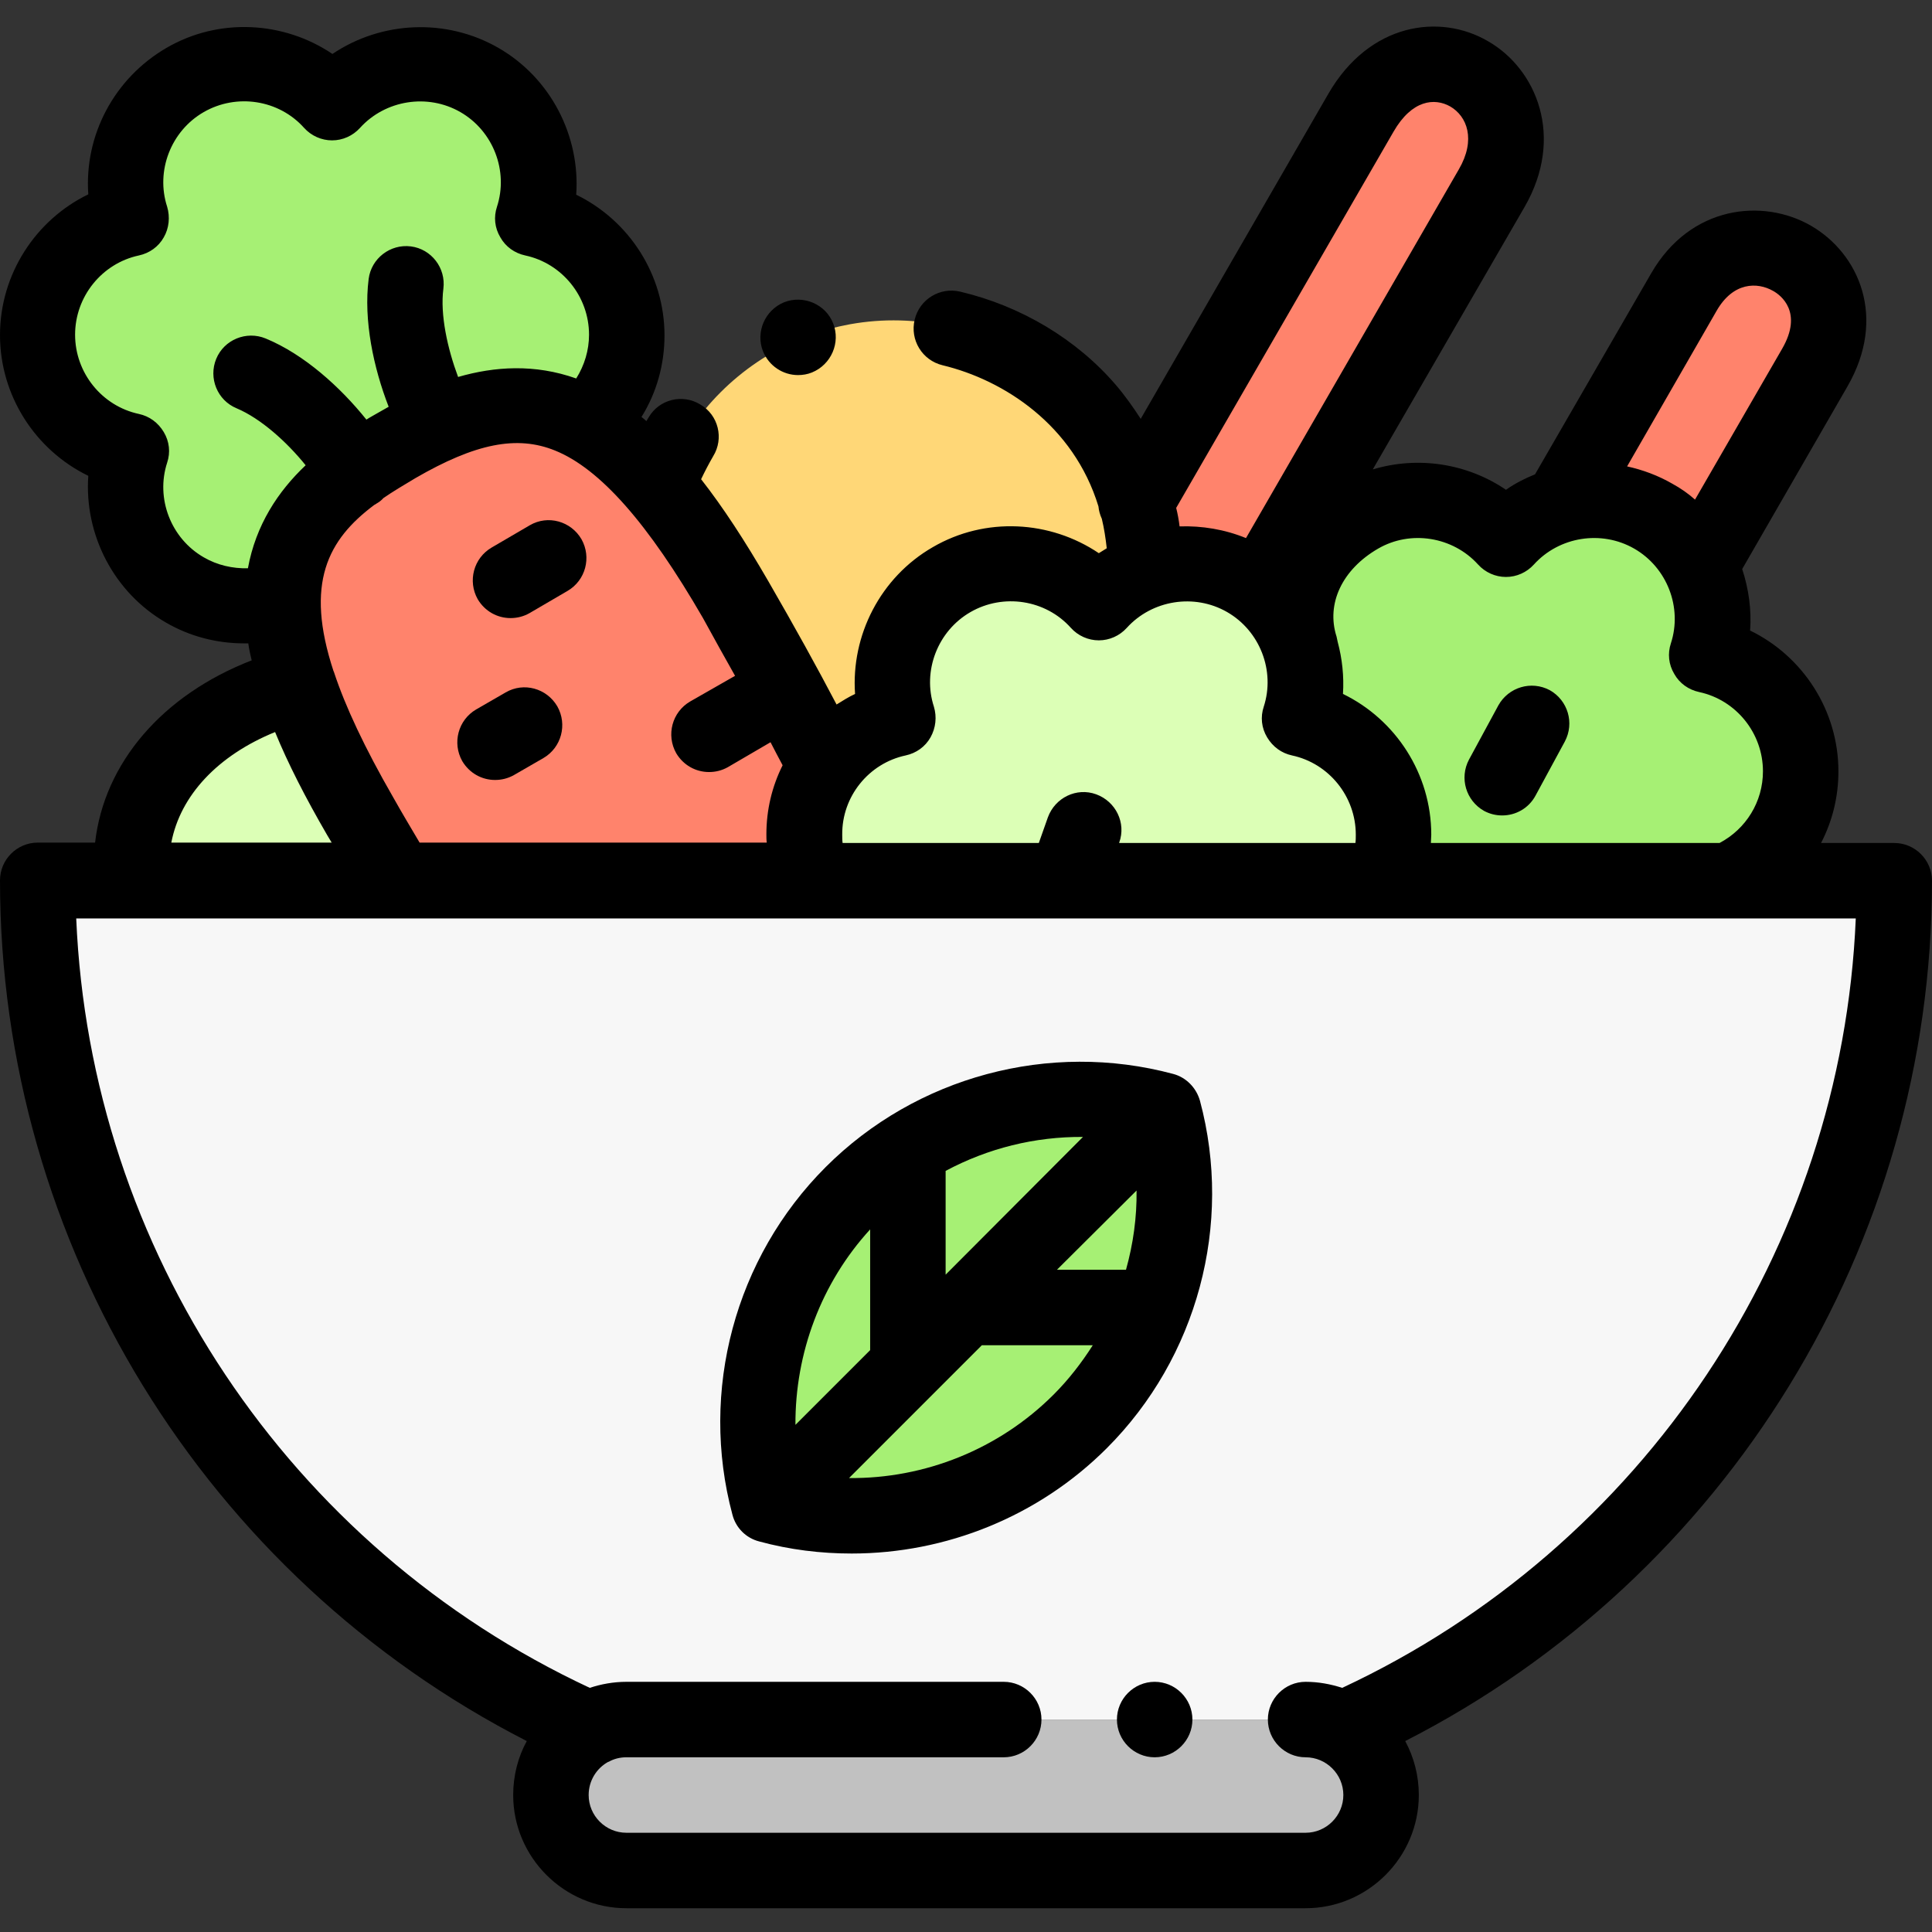 <?xml version="1.0" encoding="utf-8"?>
<!-- Generator: Adobe Illustrator 25.2.1, SVG Export Plug-In . SVG Version: 6.00 Build 0)  -->
<svg version="1.1" id="Ebene_1" xmlns="http://www.w3.org/2000/svg" xmlns:xlink="http://www.w3.org/1999/xlink" x="0px" y="0px"
	 viewBox="0 0 512 512" style="enable-background:new 0 0 512 512;" xml:space="preserve">
<rect x="0" y="0" width="512" height="512" fill="#333333" stroke="none"/>
<style type="text/css">
	.st0{fill-rule:evenodd;clip-rule:evenodd;fill:#FFD777;}
	.st1{fill-rule:evenodd;clip-rule:evenodd;fill:#A6F074;}
	.st2{fill-rule:evenodd;clip-rule:evenodd;fill:#DCFFB6;}
	.st3{fill-rule:evenodd;clip-rule:evenodd;fill:#F7F7F7;}
	.st4{fill-rule:evenodd;clip-rule:evenodd;fill:#FF836C;}
	.st5{fill-rule:evenodd;clip-rule:evenodd;fill:#C1C1C1;}
</style>
<g>
	<path class="st0" d="M236.8,214.7c35.8,0,64.9-29.2,64.9-64.9c0-35.8-29.2-64.9-64.9-64.9s-64.9,29.2-64.9,64.9
		C171.9,185.5,201.1,214.7,236.8,214.7z"/>
	<path class="st1" d="M94.5,125.1c3.2-2.3,6.7-4.6,10.5-6.8c3.9-2.2,7.6-4.1,11.2-5.7c14.2-6.2,26.6-6.9,39.1-0.1
		c6.6-5.8,10.8-14.2,10.8-23.7c0-15.1-10.6-27.7-24.8-30.7c4.5-13.8-1.1-29.3-14.2-36.9s-29.3-4.6-39,6.1c-9.7-10.8-26-13.7-39-6.1
		S30.4,44.2,34.8,58C20.6,61.1,10,73.7,10,88.8s10.6,27.7,24.8,30.7c-4.5,13.8,1.1,29.3,14.2,36.9c8.2,4.7,17.6,5.4,25.9,2.5
		C75.2,144.7,82.1,134.3,94.5,125.1z"/>
	<path class="st1" d="M394.5,138.7c-9.8-7.2-23.2-8.4-34.4-1.9c-12.9,7.4-19.8,20.8-15.8,34.4c0,0,0,0,0,0c0.1,0.2,0.1,0.4,0.2,0.7
		c1.8,6,1.8,12.5-0.2,18.6c14.2,3,24.8,15.6,24.8,30.7c0,4.3-0.9,8.5-2.5,12.2h91.2c11.3-4.7,19.3-15.9,19.3-29
		c0-15.1-10.6-27.7-24.8-30.7c4.5-13.8-1.1-29.3-14.2-36.9c-1.4-0.8-2.9-1.5-4.4-2.1c-12.2-4.7-26-1.4-34.6,8.2
		C397.7,141.3,396.2,139.9,394.5,138.7z"/>
	<path class="st2" d="M344.4,171.1c-2.1-6.6-6.4-12.5-12.5-16.5c-0.6-0.4-1.1-0.7-1.7-1.1c-8.4-4.9-18.1-5.4-26.6-2.3
		c-4.7,1.7-9,4.6-12.5,8.4c-9.7-10.8-26-13.7-39-6.1c-13.1,7.5-18.7,23.1-14.2,36.9c-7.9,1.7-14.7,6.3-19.1,12.7
		c-3.6,5.1-5.7,11.3-5.7,18c0,4.3,0.9,8.5,2.5,12.2h151.2c2.3-5.5,2.9-11.3,2.1-16.8c-0.9-5.8-3.3-11.2-7-15.6c0,0,0,0,0,0
		c-4.4-5.2-10.5-9-17.4-10.5c2-6.2,2-12.6,0.2-18.6C344.5,171.6,344.4,171.4,344.4,171.1z"/>
	<path class="st1" d="M203.7,398.8c28.5,7.6,60.1,0.2,82.5-22.1c22.4-22.4,29.7-54,22.1-82.5c-28.5-7.6-60.1-0.2-82.5,22.1
		C203.5,338.7,196.1,370.3,203.7,398.8z"/>
	<path class="st3" d="M203.7,398.8c-7.6-28.5-0.2-60.1,22.1-82.5c22.4-22.4,54-29.7,82.5-22.1c7.6,28.5,0.2,60.1-22.1,82.5
		C263.8,399.1,232.2,406.4,203.7,398.8z M355.8,458.3C441.9,420,502,333.7,502,233.4H10C10,333.7,70.1,420,156.2,458.3
		c2.9-1.6,6.2-2.6,9.8-2.6h180C349.6,455.7,352.9,456.6,355.8,458.3z"/>
	<path class="st2" d="M35.1,233.4h70.4c-3.3-5.5-6.7-11.1-10.1-17c-7.7-13.4-13.1-24.8-16.5-34.8C50.7,189,32.7,209.3,35.1,233.4z"
		/>
	<path class="st4" d="M95.4,216.4c3.4,5.9,6.7,11.5,10.1,17h110.1c-1.6-3.8-2.5-7.9-2.5-12.2c0-6.7,2.1-12.9,5.7-18
		c-7.2-14.4-14.3-27.6-23.9-44.2c-14.3-24.8-26.9-39.5-39.5-46.5c-12.5-6.9-24.9-6.1-39.1,0.1c-3.6,1.6-7.3,3.5-11.2,5.7
		c-3.9,2.2-7.4,4.5-10.5,6.8c-12.4,9.2-19.3,19.6-19.6,33.8c-0.1,6.6,1.2,14.1,4,22.7C82.3,191.5,87.7,203,95.4,216.4z"/>
	<path class="st4" d="M360.7,29.9L301.2,133c1.6,5.7,2.4,11.8,2.4,18.3c8.4-3.1,18.2-2.6,26.6,2.3c1.3,0.8,2.6,1.6,3.8,2.6
		l61.4-106.3C410.4,23.7,376.6,2.3,360.7,29.9z"/>
	<path class="st4" d="M446.2,77.4l-32.6,56.5c7.9-2.3,16.8-1.5,24.5,3c5.5,3.2,9.7,7.8,12.4,13.1l30.3-52.5
		C495.9,71.4,460.6,52.4,446.2,77.4z"/>
	<path class="st5" d="M346,455.7H166c-3.6,0-6.9,0.9-9.8,2.6c-6.1,3.4-10.2,10-10.2,17.4c0,11,9,20,20,20h180c11,0,20-9,20-20
		c0-7.4-4.1-14-10.2-17.4C352.9,456.6,349.6,455.7,346,455.7z"/>
</g>
<path d="M512,233.4c0-5.5-4.5-10-10-10h-19.4c3-5.8,4.6-12.2,4.6-19c0-16.1-9.4-30.5-23.4-37.3c0.4-5.6-0.4-11.1-2.1-16.3l27.9-48.4
	c10.5-18.2,3.1-35.2-9.7-42.6c-12.7-7.3-31.9-5.4-42.3,12.6l-30.8,53.3c-2.7,1.1-5.3,2.4-7.7,4.1c-10.3-7-23.3-9-35.3-5.4L404,54.9
	c10.8-18.7,3.1-36.7-9.7-44c-12.7-7.4-31.4-4.9-42.3,14L302.3,111c-2-3.1-4.2-6.2-6.6-9c-10.4-12.1-25.1-20.9-41.2-24.7
	c-5.4-1.3-10.8,2-12.1,7.4c-1.3,5.4,2,10.8,7.4,12.1c16.2,3.9,34.7,15.8,41.3,37.4c0.1,1.1,0.4,2.2,0.9,3.3c0.6,2.5,1,5.1,1.3,7.8
	c-0.7,0.4-1.4,0.9-2.1,1.3c-12.9-8.7-30.1-9.7-44-1.6c-13.9,8-21.7,23.4-20.6,38.9c-1.7,0.8-3.3,1.8-4.9,2.8
	c-5.3-10.1-11-20.4-18.1-32.7c-6.2-10.7-12-19.6-17.8-27c1-2.1,2.1-4.2,3.2-6.1c2.9-4.7,1.4-10.9-3.4-13.7
	c-4.7-2.9-10.9-1.4-13.7,3.4c-0.2,0.3-0.4,0.7-0.6,1c-0.4-0.4-0.8-0.7-1.3-1.1c4-6.4,6.1-13.9,6.1-21.6c0-16.1-9.4-30.5-23.4-37.3
	c1.1-15.5-6.7-30.9-20.6-38.9c-13.9-8-31.1-7.1-44,1.6c-12.9-8.7-30.1-9.7-44-1.6S22.3,35.9,23.4,51.5C9.4,58.3,0,72.7,0,88.8
	s9.4,30.5,23.4,37.3C22.3,141.6,30.1,157,44,165c6.4,3.7,13.5,5.5,20.7,5.5c0.4,0,0.7,0,1.1,0c0.2,1.5,0.5,2.9,0.9,4.5
	c-23.7,9.2-39.1,27.2-41.5,48.3H10c-5.5,0-10,4.5-10,10c0,96.5,54.4,184.5,139.6,228.1c-2.3,4.2-3.6,9.1-3.6,14.3
	c0,16.5,13.5,30,30,30h180c16.5,0,30-13.5,30-30c0-5.2-1.3-10-3.6-14.3C457.6,417.9,512,329.8,512,233.4z M454.9,82.4
	c4.4-7.7,10.8-7.7,15-5.3c2,1.1,8,5.6,2.4,15.3l-23.1,40c-1.8-1.6-3.8-3-6-4.2c-3.8-2.2-7.9-3.7-12-4.6L454.9,82.4z M391.7,149.6
	c1.9,2.1,4.6,3.3,7.4,3.3s5.5-1.2,7.4-3.3c6.7-7.4,17.9-9.2,26.6-4.2c8.7,5,12.8,15.6,9.7,25.1c-0.9,2.7-0.6,5.6,0.9,8.1
	c1.4,2.5,3.8,4.2,6.6,4.8c9.8,2.1,16.9,10.9,16.9,21c0,8.1-4.5,15.3-11.5,19h-76.5c0-0.7,0.1-1.5,0.1-2.2c0-16.1-9.4-30.5-23.4-37.3
	c0.3-4.7-0.2-9.3-1.4-13.8c-0.1-0.5-0.2-0.9-0.3-1.4c-2.8-8.7,1.5-17.8,11-23.3C373.8,140.4,385,142.2,391.7,149.6z M369.3,34.9
	c4.9-8.5,10.9-9,15-6.7c4.5,2.6,6.9,8.8,2.3,16.7l-56.4,97.7c-5.6-2.3-11.7-3.3-17.6-3.1c-0.2-1.7-0.5-3.3-0.9-4.9L369.3,34.9z
	 M240,200.2c2.8-0.6,5.2-2.3,6.6-4.8s1.7-5.4,0.9-8.1c-3.1-9.5,1-20.1,9.7-25.1c8.7-5,19.9-3.3,26.6,4.2c1.9,2.1,4.6,3.3,7.4,3.3
	s5.5-1.2,7.4-3.3c6.7-7.4,17.9-9.2,26.6-4.2c8.7,5,12.8,15.6,9.7,25.1c-0.9,2.7-0.6,5.6,0.9,8.1s3.8,4.2,6.6,4.8
	c9.8,2.1,16.9,10.9,16.9,21c0,0.7,0,1.5-0.1,2.2h-62.6l0-0.1c1.9-5.2-0.9-10.9-6.1-12.8c-5.2-1.9-10.9,0.9-12.8,6.1l-2.4,6.8h-52
	c-0.1-0.7-0.1-1.5-0.1-2.2C223.1,211.1,230.2,202.3,240,200.2z M194.8,179.1l-11.9,6.8c-4.8,2.8-6.4,8.9-3.7,13.7
	c1.9,3.2,5.2,5,8.7,5c1.7,0,3.4-0.4,5-1.3l11.3-6.6c1.1,2.1,2.1,4.1,3.2,6.1c-2.8,5.6-4.3,11.8-4.3,18.3c0,0.7,0,1.5,0.1,2.2h-92
	c-2.3-3.9-4.7-7.9-7-12c-7.6-13.2-12.7-24.1-15.7-33.2c0-0.1,0-0.1-0.1-0.2c-7.7-23.4-1.5-34.9,10.8-44.1c0.2-0.1,0.4-0.2,0.5-0.3
	c0.7-0.4,1.4-0.9,1.9-1.5c2.6-1.8,5.5-3.5,8.5-5.3c15.9-9.2,26.9-11.4,37-7.3c11.9,4.8,24.7,19.3,39.2,44.4
	C189.3,169.3,192.1,174.3,194.8,179.1z M54,147.7c-8.7-5-12.8-15.6-9.7-25.1c0.9-2.7,0.6-5.6-0.9-8.1s-3.8-4.2-6.6-4.8
	c-9.8-2.1-16.9-10.9-16.9-21s7.1-18.9,16.9-21c2.8-0.6,5.2-2.3,6.6-4.8c1.4-2.4,1.7-5.4,0.9-8.1c-3.1-9.5,1-20.1,9.7-25.1
	c8.7-5,19.9-3.3,26.6,4.2c1.9,2.1,4.6,3.3,7.4,3.3s5.5-1.2,7.4-3.3c6.7-7.4,17.9-9.2,26.6-4.2c8.7,5,12.8,15.6,9.7,25.1
	c-0.9,2.7-0.6,5.6,0.9,8.1c1.4,2.5,3.8,4.2,6.6,4.8c9.8,2.1,16.9,10.9,16.9,21c0,4.1-1.2,8.1-3.4,11.6c-11-3.9-21.6-3.2-31.3-0.4
	c-2.8-7.5-4.8-16.5-3.9-23.4c0.7-5.5-3.2-10.5-8.6-11.2c-5.5-0.7-10.5,3.2-11.2,8.6c-1.4,11,1.3,23.6,5.3,33.9c-1,0.6-2,1.1-3,1.7
	c-1,0.6-2,1.1-2.9,1.7c-6.9-8.6-16.5-17.3-26.7-21.5c-5.1-2.1-11,0.3-13.1,5.4s0.3,11,5.4,13.1c6.4,2.7,13.3,8.9,18.3,15.1
	c-7.3,6.9-13.2,15.8-15.3,27.3C61.7,150.7,57.6,149.8,54,147.7z M72.9,194c3.4,8.3,8,17.3,13.8,27.3c0.4,0.7,0.8,1.3,1.2,2H45.4
	C47.8,210.8,57.7,200.2,72.9,194z M355.7,447.3c-3.1-1-6.3-1.6-9.7-1.6c-5.5,0-10,4.5-10,10c0,5.5,4.5,10,10,10c5.5,0,10,4.5,10,10
	c0,5.5-4.5,10-10,10H166c-5.5,0-10-4.5-10-10c0-3.8,2.1-7.1,5.2-8.8c0,0,0.1,0,0.1,0c1.4-0.8,3-1.2,4.7-1.2h100c5.5,0,10-4.5,10-10
	c0-5.5-4.5-10-10-10H166c-3.4,0-6.7,0.6-9.7,1.6C76.4,410,23.9,331.1,20.2,243.4H35h0h0h70.3h0h0h110h0.1h66.6c0,0,0.1,0,0.1,0
	c0,0,0.1,0,0.1,0h84.3c0,0,0.1,0,0.1,0c0,0,0,0,0.1,0h91.1c0,0,0,0,0.1,0c0,0,0.1,0,0.1,0h33.8C488.1,331.1,435.6,410,355.7,447.3z"
	/>
<path d="M134,183.5l-7.8,4.5c-4.8,2.8-6.4,8.9-3.7,13.7c1.9,3.2,5.2,5,8.7,5c1.7,0,3.4-0.4,5-1.3l7.8-4.5c4.8-2.8,6.4-8.9,3.7-13.7
	C144.9,182.4,138.8,180.7,134,183.5z"/>
<path d="M140.4,139.2l-10.1,5.9c-4.8,2.8-6.4,8.9-3.7,13.7c1.9,3.2,5.2,5,8.7,5c1.7,0,3.4-0.4,5-1.3l10.1-5.9
	c4.8-2.8,6.4-8.9,3.7-13.7C151.3,138.1,145.2,136.4,140.4,139.2z"/>
<path d="M393.3,214.9c1.5,0.8,3.1,1.2,4.8,1.2c3.6,0,7-1.9,8.8-5.2l7.8-14.4c2.6-4.9,0.8-10.9-4-13.6c-4.9-2.6-10.9-0.8-13.6,4
	l-7.8,14.4C386.7,206.2,388.5,212.2,393.3,214.9z"/>
<path d="M310.9,284.6c-32.8-8.8-68.1,0.7-92.1,24.7c-24,24-33.5,59.3-24.7,92.1c0.9,3.5,3.6,6.2,7.1,7.1c8.1,2.2,16.3,3.2,24.5,3.2
	c25,0,49.5-9.8,67.6-27.9c24-24,33.5-59.3,24.7-92.1C317,288.2,314.3,285.5,310.9,284.6z M301.2,315.5c0.1,7.1-0.9,14.2-2.8,21
	h-18.3L301.2,315.5z M287,301.3l-36.4,36.5v-27.5C261.8,304.3,274.3,301.2,287,301.3z M230.6,325.8v32l-19.8,19.8
	C210.7,358.6,217.6,340,230.6,325.8z M225,391.7l35.2-35.2h29.4c-3,4.7-6.4,9.1-10.4,13.1C264.7,384.1,245,391.9,225,391.7z"/>
<path d="M306,445.7L306,445.7c-5.5,0-10,4.5-10,10c0,5.5,4.5,10,10,10s10-4.5,10-10C316,450.2,311.5,445.7,306,445.7z"/>
<path d="M211.5,99.4c1.2,0,2.5-0.2,3.7-0.7c5.1-2.1,7.6-7.9,5.6-13s-7.9-7.6-13-5.6h0c-5.1,2.1-7.6,7.9-5.6,13
	C203.8,97,207.5,99.4,211.5,99.4z"/>
</svg>

